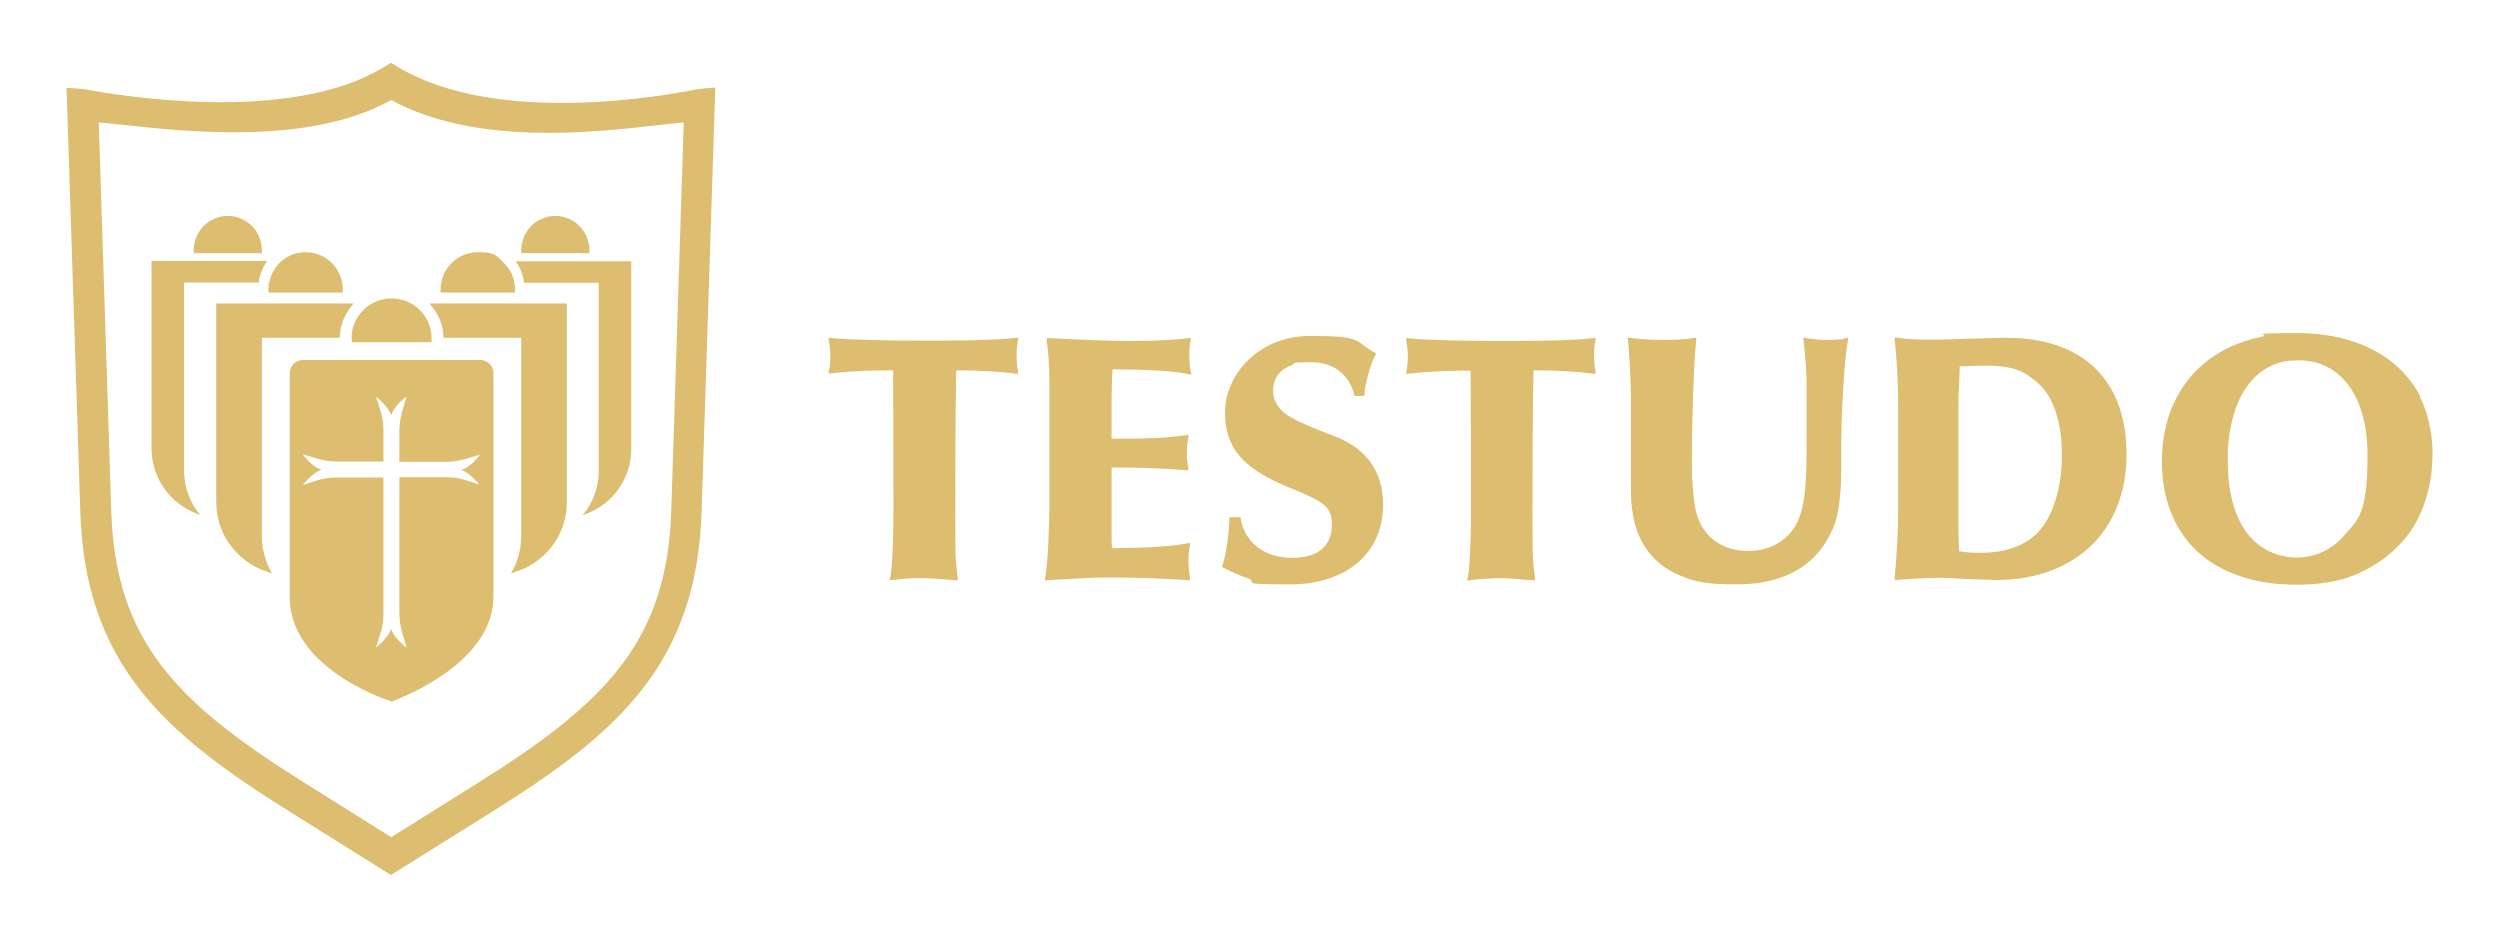 <?xml version="1.0" encoding="UTF-8"?>
<svg xmlns="http://www.w3.org/2000/svg" id="Layer_1" data-name="Layer 1" version="1.1" viewBox="0 0 800 300">
  <defs>
    <style>
      .cls-1 {
        fill: #ddbd6f;
        stroke-width: 0px;
      }
    </style>
  </defs>
  <path class="cls-1" d="M223.5,28.5s-.2,0-.6.1c-10.4,2.1-63.8,11.7-95.3-7l-2.5-1.5-2.5,1.5c-29.9,18.2-84.6,9-95.2,7-.4,0-.6-.1-.6-.1l-5.5-.4,4.4,135.9c.8,23.2,6.9,41.3,19.4,57.1,11.5,14.5,27.4,26,47.7,38.7l32.3,20.2,32.3-20.2c20.3-12.7,36.2-24.2,47.7-38.7,12.5-15.8,18.6-33.9,19.4-57.1l4.4-136-5.6.5ZM214.8,163.6c-1.4,41.9-21.2,61.5-62.3,87.2l-27.3,17.1-27.3-17.1c-41.1-25.7-60.9-45.3-62.3-87.2l-4-124.4c2.4.2,5.6.5,9.2.9,20.5,2.2,58.7,6.2,84.4-8.1,26.9,14.7,64.6,10.4,84.9,8.1,3.4-.4,6.4-.7,8.7-.9l-4,124.4ZM62,81c0-.3,0-.7,0-1,0-6,4.9-10.9,10.9-10.9s10.9,4.9,10.9,10.9,0,.7,0,1h-21.7ZM85.9,93.6c0-.4,0-.7,0-1.1,0-.7,0-1.3.2-1.9.2-1,.5-2,.9-2.9.6-1.2,1.3-2.3,2.2-3.3s.5-.5.7-.7c2.1-1.9,4.9-3,7.9-3,5.9,0,10.8,4.3,11.7,9.9.1.6.2,1.3.2,1.9s0,.7,0,1.1h-23.6ZM61.4,160.8c.7,1.4,1.6,2.7,2.7,4h0s0,0,0,0l-1-.4c-8.7-3.2-14.6-11.5-14.6-20.8v-60.1h37c-.5.7-1,1.5-1.4,2.4-.7,1.4-1.1,2.9-1.3,4.5h-23.9v60.1c0,3.7.9,7.2,2.5,10.3ZM112.5,108.3c0-7.1,5.7-12.8,12.8-12.8s12.8,5.7,12.8,12.8,0,.8,0,1.2h-25.5c0-.4,0-.8,0-1.2ZM141,93.6c0-.4,0-.7,0-1.1,0-.7,0-1.3.2-1.9.9-5.6,5.8-9.9,11.7-9.9s5.8,1.1,7.9,3c.2.2.5.5.7.7.7.7,1.3,1.5,1.8,2.4.7,1.2,1.1,2.5,1.3,3.8.1.6.2,1.3.2,1.9s0,.7,0,1.1h-23.6ZM166.8,81c0-.3,0-.7,0-1,0-6,4.9-10.9,10.9-10.9s10.9,4.9,10.9,10.9,0,.7,0,1h-21.7ZM137.4,97.1h44v63.5c0,2.2-.3,4.4-.9,6.5-.3,1.2-.8,2.4-1.3,3.5-.5,1-1,2-1.7,3-1.9,2.8-4.4,5.2-7.3,7-1.3.8-2.7,1.5-4.2,2l-2.5.9c1.5-2.5,2.5-5.3,3-8.2,0-.3,0-.6.1-.9.1-.9.2-1.9.2-2.8v-63.5h-24.9c0-4.3-1.8-8.1-4.5-11ZM165,83.6h37v60.1c0,9.3-5.8,17.6-14.6,20.8l-1,.4h0s0,0,0,0c1-1.2,1.9-2.5,2.7-4,1.6-3.1,2.5-6.6,2.5-10.3v-60.1h-23.9c-.1-1-.3-1.9-.6-2.8-.5-1.5-1.2-2.9-2.1-4.1h0ZM84.1,175.3c.5,2.9,1.5,5.7,3,8.2l-2.5-.9c-1.5-.5-2.9-1.2-4.2-2-2.9-1.8-5.4-4.2-7.3-7-.6-.9-1.2-1.9-1.7-3-.5-1.1-1-2.3-1.3-3.5-.6-2.1-.9-4.2-.9-6.5v-63.5h44c-2.7,2.9-4.4,6.7-4.5,11h-24.9v63.5c0,.9,0,1.9.2,2.8,0,.3,0,.6.1.9ZM154,115.2c-.1,0-.3,0-.4,0h-56.6c-.2,0-.3,0-.4,0-2.1.2-3.7,1.8-3.9,3.9,0,.1,0,.3,0,.4v71.4c0,17.7,18.2,27.6,27.4,31.6,3.1,1.3,5.2,2,5.2,2,0,0,2.1-.7,5.2-2.2,9.2-4.2,27.4-14.7,27.4-31.4v-71.4c0-.2,0-.3,0-.4-.2-2.1-1.8-3.7-3.9-3.9ZM153.6,155.1l-4.4-1.4c-2.1-.7-4.3-1-6.5-1h-14.9v2.4h0v41c0,2.1.3,4.3.9,6.3l1.4,4.8s-4.1-2.9-4.9-6c-.9,2.9-4.9,6-4.9,6l1.4-4.4c.7-2.1,1-4.3,1-6.5v-41.1h0v-2.4h-14.9c-2.2,0-4.4.3-6.5,1l-4.4,1.4s3.1-4,6-4.9c-3.1-.8-6-4.9-6-4.9l4.8,1.4c2.1.6,4.2.9,6.3.9h14.7v-9.9c0-2.2-.3-4.4-1-6.5l-1.4-4.4s4,3.1,4.9,6c.8-3.1,4.9-6,4.9-6l-1.4,4.8c-.6,2.1-.9,4.2-.9,6.3v9.8h14.7c2.1,0,4.3-.3,6.3-.9l4.8-1.4s-2.9,4.1-6,4.9c2.9.9,6,4.9,6,4.9ZM442.6,161.4c0,15.6-11.7,25.6-29.8,25.6s-9.5-.6-13.7-2c-2.6-.9-5.1-2-7.7-3.4l-.3-.2v-.3c.2-.5.4-1,.5-1.6.3-1.2.6-2.4.8-3.7.1-.6.2-1.3.3-2,.2-1.4.4-2.7.5-4,.1-1.4.2-2.7.2-3.9v-.4h3.6v.4c1.3,7.7,7.6,12.6,16.5,12.6s12.7-4.3,12.7-10.6-3.1-7.5-14.4-12.2c-14.5-6.1-19.8-12.6-19.8-23.9s10.2-24.3,27.3-24.3,13.9,1.6,20.7,5.4l.4.2-.2.4c-1.6,2.6-3.4,9.4-3.6,12.8v.4h-3.2v-.3c-1.8-6.8-6.7-10.5-14-10.5s-4.4.3-6.1,1c-.7.2-1.3.5-1.9.9-.9.5-1.6,1.1-2.2,1.8-1.2,1.5-1.8,3.3-1.8,5.5s.8,5.3,4.8,7.9c3.2,2,8.3,4.1,14.9,6.6,10.3,4,15.5,11.4,15.5,22ZM510.4,119l.2.6h-.6c-5.6-.7-11.9-1.1-19.3-1.1-.3,15.9-.3,32-.3,47.6s.2,12.8.8,19.1v.5s-.5,0-.5,0c-2.2-.2-8.5-.7-10.9-.7s-6.7.3-9.8.7h-.6c0,0,.2-.5.2-.5.8-3.1,1.1-14.6,1.1-20.1,0-15.2,0-31-.1-46.5-5.7,0-12.1.1-20.1,1h-.6c0,0,.1-.5.1-.5.4-1.8.5-3.5.5-5.4s-.3-3.5-.5-4.9v-.6c-.1,0,.5,0,.5,0,4.9.7,21,.9,29.8.9s21.7,0,29.8-.9h.6c0,0-.1.5-.1.5-.5,2.3-.5,3.7-.5,5.2s.2,3.8.5,5.1ZM381.1,108.7c-.4,1.3-.5,2.9-.5,5.1s0,1.9.1,2.7c0,1,.2,1.8.4,2.6l.2.7h-.7c-1.9-.5-4.7-.8-8.2-1.1-4.5-.3-10.2-.5-16.4-.5-.2,3.3-.3,8-.3,10.3v11.9c12.2,0,18.3-.3,24.1-1.2h.6c0,0-.1.5-.1.5-.3,1.6-.4,2.8-.5,4,0,.4,0,.8,0,1.2s0,.7,0,1.1c0,.8.2,1.9.5,4v.5c0,0-.5,0-.5,0-2-.2-3.7-.3-5.3-.4-5.1-.3-10.2-.5-18.8-.5v22.4c0,.8,0,2.4.2,3.4,10.8,0,19.4-.6,24.4-1.6h.6c0-.1-.1.5-.1.5-.4,2-.5,3.6-.5,5.1s.2,3.6.5,5.7v.6c0,0-.5,0-.5,0-8.3-.7-18.1-.9-24.8-.9s-10.2.3-15.8.6c-1.5,0-3.1.2-4.8.3h-.6s.1-.5.1-.5c1-5.4,1.4-17.5,1.4-24.3v-36.8c.1-7.6-.4-11.7-.9-15.4v-.5c0,0,.5,0,.5,0,9.6.5,19.4.9,25.6.9s1.3,0,1.9,0c6.7,0,12.6-.3,17.6-.9h.6c0,0-.2.6-.2.6ZM325.7,119l.2.6h-.6c-5.6-.7-11.9-1.1-19.3-1.1-.3,15.9-.3,32-.3,47.6s.2,12.8.8,19.1v.5s-.5,0-.5,0c-2.2-.2-8.5-.7-10.9-.7s-1.5,0-2.4,0c-1.4,0-3,.2-5,.4-.8,0-1.6.2-2.4.2h-.6c0,0,.1-.5.1-.5.8-3.1,1.1-14.6,1.1-20.1,0-15.2,0-31-.1-46.5-5.7,0-12.1.1-20.1,1h-.6c0,0,.1-.5.1-.5.4-1.8.5-3.5.5-5.4s-.3-3.5-.5-4.9v-.6c-.1,0,.5,0,.5,0,4.9.7,21,.9,29.8.9s21.7,0,29.8-.9h.6c0,0-.1.5-.1.5-.5,2.3-.5,3.7-.5,5.2s.2,3.8.5,5.1ZM774.4,126.7c-6.7-12.8-20.9-20.1-39-20.1s-8.1.4-11.8,1.2c-.7.2-1.5.3-2.2.5-9.1,2.3-16.6,7.1-21.7,13.9-1.6,2.1-2.9,4.3-4,6.7-.6,1.2-1.1,2.5-1.5,3.7-.7,1.9-1.2,4-1.6,6.1-.3,1.4-.4,2.8-.6,4.3-.1,1.5-.2,3-.2,4.5,0,12.9,4.5,23.5,13,30.4,7.4,6,17.7,9.2,29.9,9.2s19.4-2.5,26.6-7.3c1.1-.7,2.2-1.5,3.2-2.4,2.6-2.1,4.9-4.6,6.8-7.3.8-1.1,1.5-2.3,2.1-3.5,1-1.8,1.8-3.8,2.5-5.8,1.7-4.8,2.5-10.2,2.5-16s-1.4-12.9-4.2-18.2ZM749.8,171.7c-3.9,4.4-9.1,6.7-15,6.7s-11.9-2.7-15.8-7.9c-4-5.4-6.1-13.1-6.1-22.5s0-2.5,0-3.8c.7-13.2,5.4-22.7,13-26.7.7-.4,1.4-.7,2.2-1,1.5-.6,3.1-.9,4.8-1.1.8,0,1.7-.1,2.6-.1,13.6,0,22.1,11.6,22.1,30.3s-2.7,20.4-7.8,26.1ZM642.1,108.1c-3.9,0-8.3.2-12.5.3-4.1.2-8.4.3-12.3.3s-6.6-.1-10.5-.7h-.5c0,0,0,.5,0,.5.7,6.8,1.1,14.4,1.1,20.3v35.5c0,5.2-.3,11.5-1.1,20.8v.5s.5,0,.5,0c1.8-.2,10.5-.7,13.5-.7s4.1.1,7.7.3l4.2.2c3.7.1,5.7.2,6.5.2,25.4,0,41.8-15.8,41.8-40.2s-14.7-37.3-38.3-37.3ZM651.1,171.3c-.4.4-.8.7-1.3,1.1-.4.3-.9.7-1.4.9-1.9,1.2-4.1,2.1-6.5,2.7-2.5.6-5.2.9-8.1.9s-4.1-.1-6.9-.5c0-1.3-.2-5.2-.2-6.7v-38.9c0-2.3,0-4.7.2-7,0-2.2.2-4.4.2-6.6.3,0,.7,0,1.1,0,1.6,0,3.9-.2,7.1-.2,5.2,0,8.8.6,11.7,2,1.9.9,3.6,2.2,5.8,4.2,1.6,1.5,2.9,3.5,4,5.9,2,4.4,3,10,3,16.3,0,11.4-3.1,20.8-8.6,25.9ZM590.7,108.2l.7-.2v.7c-.7,3.3-1.2,8.5-1.7,18-.2,3-.3,6-.4,9,0,1.9,0,3.7-.1,5.5,0,.9,0,1.8,0,2.6,0,1.7,0,3.4,0,5,0,3.3,0,6.2-.3,8.7-.3,4.3-.9,7.5-1.7,9.9-1.8,4.9-4.5,9-7.9,12-5.7,5-13.6,7.6-23.7,7.6s-13.8-1-18.6-3.1c-1.6-.7-3-1.5-4.3-2.4-7.3-5.1-10.8-13.1-10.8-24.6v-29.9c0-4.1-.6-16-1-18.3v-.6c-.1,0,.5,0,.5,0,3.7.4,7.2.7,10.8.7s7.5-.2,10-.7h.6c0-.1,0,.5,0,.5-.8,7.2-1.4,26.4-1.4,37.5s0,5.8.2,8.2c.1,2.5.4,4.7.6,6.6.2,1.3.4,2.4.7,3.4.2,1,.6,1.9,1,2.8.4.8.8,1.7,1.4,2.4.3.4.5.7.8,1.1.6.7,1.2,1.3,1.9,1.9,1,.8,2.1,1.5,3.4,2.1,1.2.6,2.5,1,3.9,1.3,1.4.3,2.8.4,4.2.4,4,0,7.6-1.1,10.6-3.2,6.9-5.1,8-12.9,8-29.7v-20.8c0-3.3-.3-7.9-1-14v-.6c0,0,.5.1.5.1.5.1,1.1.2,1.7.3,1.7.2,3.6.4,5.3.4,2.5,0,4.9-.2,6.4-.6Z"></path>
</svg>
